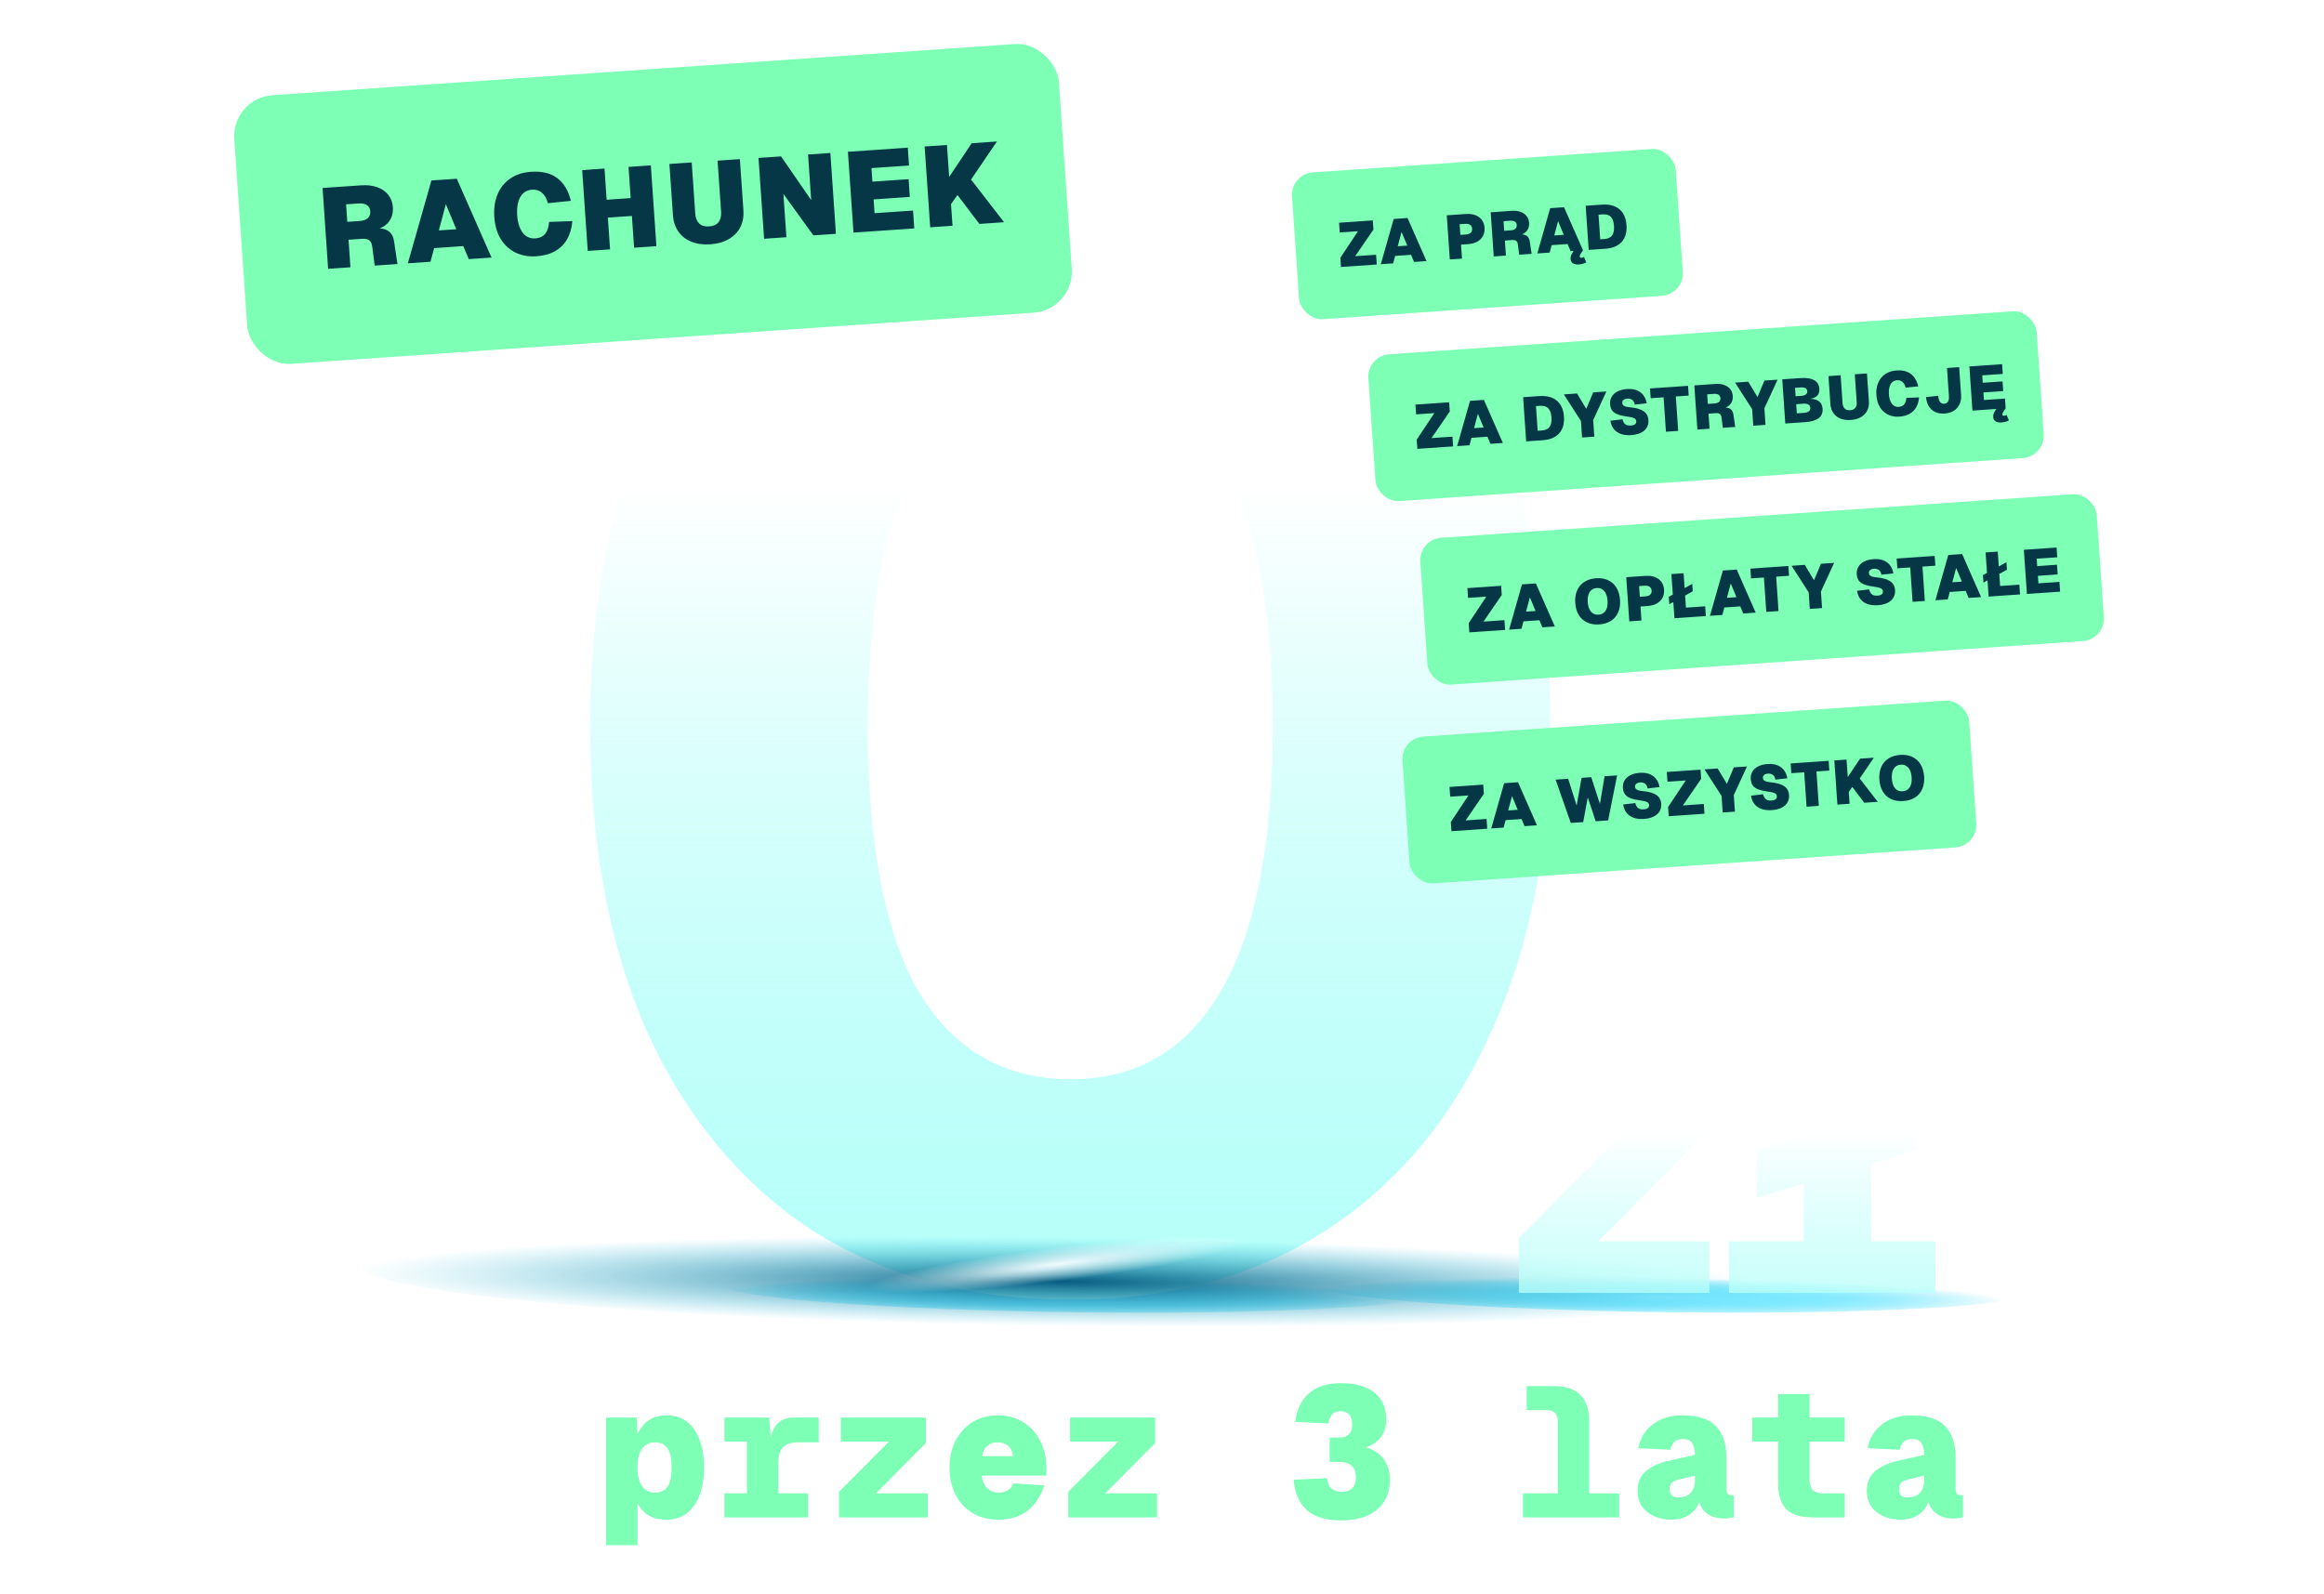 <svg width="691" height="474" viewBox="0 0 691 474" fill="none" xmlns="http://www.w3.org/2000/svg">
<g filter="url(#filter0_f_2951_4980)">
<path d="M214.612 382.007C214.66 378.151 261.985 375.673 320.305 376.401C378.624 377.129 425.871 380.875 425.824 384.644C425.777 388.413 378.451 390.978 320.132 390.25C261.812 389.522 214.565 385.776 214.612 382.007Z" fill="url(#paint0_radial_2951_4980)" style="mix-blend-mode:screen"/>
</g>
<g filter="url(#filter1_f_2951_4980)">
<path d="M391.086 382.007C391.135 378.151 438.459 375.673 496.779 376.401C555.098 377.129 602.345 380.875 602.298 384.644C602.251 388.413 554.926 390.978 496.606 390.25C438.286 389.522 391.039 385.776 391.086 382.007Z" fill="url(#paint1_radial_2951_4980)" style="mix-blend-mode:screen"/>
</g>
<g filter="url(#filter2_f_2951_4980)">
<path d="M391.086 382.007C391.135 378.151 438.459 375.673 496.779 376.401C555.098 377.129 602.345 380.875 602.298 384.644C602.251 388.413 554.926 390.978 496.606 390.25C438.286 389.522 391.039 385.776 391.086 382.007Z" fill="url(#paint2_radial_2951_4980)" style="mix-blend-mode:screen"/>
</g>
<g filter="url(#filter3_f_2951_4980)">
<path d="M214.612 382.007C214.66 378.151 261.985 375.673 320.305 376.401C378.624 377.129 425.871 380.875 425.824 384.644C425.777 388.413 378.451 390.978 320.132 390.25C261.812 389.522 214.565 385.776 214.612 382.007Z" fill="url(#paint3_radial_2951_4980)" style="mix-blend-mode:screen"/>
</g>
<path d="M318.459 386.435C288.937 386.435 263.413 379.671 241.886 366.144C220.667 352.309 204.215 332.632 192.529 307.114C181.151 281.596 175.462 251.16 175.462 215.803C175.462 180.447 181.151 150.01 192.529 124.493C204.215 98.667 220.667 78.837 241.886 65.002C263.413 51.167 288.937 44.25 318.459 44.25C347.98 44.25 373.351 51.167 394.57 65.002C415.789 78.837 432.087 98.667 443.465 124.493C455.151 150.01 460.994 180.447 460.994 215.803C460.994 250.852 455.151 281.135 443.465 306.653C432.087 332.171 415.789 351.847 394.57 365.682C373.351 379.517 347.98 386.435 318.459 386.435ZM318.459 320.949C337.832 320.949 352.593 312.341 362.741 295.124C373.197 277.6 378.425 251.16 378.425 215.803C378.425 192.13 376.119 172.454 371.506 156.774C366.893 141.094 360.128 129.412 351.209 121.726C342.599 113.732 331.682 109.735 318.459 109.735C305.235 109.735 294.165 113.732 285.246 121.726C276.328 129.412 269.563 141.094 264.95 156.774C260.337 172.454 258.031 192.13 258.031 215.803C258.031 251.16 263.105 277.6 273.253 295.124C283.709 312.341 298.777 320.949 318.459 320.949Z" fill="white"/>
<path d="M318.459 386.435C288.937 386.435 263.413 379.671 241.886 366.144C220.667 352.309 204.215 332.632 192.529 307.114C181.151 281.596 175.462 251.16 175.462 215.803C175.462 180.447 181.151 150.01 192.529 124.493C204.215 98.667 220.667 78.837 241.886 65.002C263.413 51.167 288.937 44.25 318.459 44.25C347.98 44.25 373.351 51.167 394.57 65.002C415.789 78.837 432.087 98.667 443.465 124.493C455.151 150.01 460.994 180.447 460.994 215.803C460.994 250.852 455.151 281.135 443.465 306.653C432.087 332.171 415.789 351.847 394.57 365.682C373.351 379.517 347.98 386.435 318.459 386.435ZM318.459 320.949C337.832 320.949 352.593 312.341 362.741 295.124C373.197 277.6 378.425 251.16 378.425 215.803C378.425 192.13 376.119 172.454 371.506 156.774C366.893 141.094 360.128 129.412 351.209 121.726C342.599 113.732 331.682 109.735 318.459 109.735C305.235 109.735 294.165 113.732 285.246 121.726C276.328 129.412 269.563 141.094 264.95 156.774C260.337 172.454 258.031 192.13 258.031 215.803C258.031 251.16 263.105 277.6 273.253 295.124C283.709 312.341 298.777 320.949 318.459 320.949Z" fill="url(#paint4_linear_2951_4980)"/>
<g style="mix-blend-mode:screen" filter="url(#filter4_f_2951_4980)">
<path d="M320.197 362.713C438.275 364.187 533.907 372.514 533.797 381.311C533.687 390.109 437.877 396.045 319.799 394.571C201.721 393.097 106.089 384.77 106.199 375.973C106.309 367.175 202.119 361.239 320.197 362.713Z" fill="url(#paint5_radial_2951_4980)" style="mix-blend-mode:screen"/>
</g>
<g filter="url(#filter5_f_2951_4980)">
<path d="M207.943 377.214C208.025 370.593 258.364 365.954 320.367 366.728C382.37 367.502 432.575 373.547 432.494 380.017C432.413 386.487 382.073 391.276 320.07 390.502C258.067 389.728 207.862 383.684 207.943 377.214Z" fill="url(#paint6_radial_2951_4980)" style="mix-blend-mode:screen"/>
</g>
<path d="M451.62 384.496V368.212L483.478 336.118H452.8V320.778H507.077V337.062L475.219 369.156H508.257V384.496H451.62ZM536.294 384.496V322.902C536.294 320.621 535.704 318.93 534.524 317.828C533.423 316.648 531.732 316.058 529.45 316.058H516.471V300.719H533.934C541.407 300.719 546.992 302.607 550.689 306.383C554.465 310.08 556.353 315.665 556.353 323.138V384.496H536.294ZM514.111 384.496V369.156H575.468V384.496H514.111ZM522.371 356.177V342.017L569.569 327.858V342.017L522.371 356.177Z" fill="url(#paint7_linear_2951_4980)"/>
<g filter="url(#filter6_d_2951_4980)">
<rect x="68.822" y="29.15" width="245.768" height="80.086" rx="12.216" transform="rotate(-3.943 68.822 29.15)" fill="#7DFFB6"/>
<path d="M97.561 79.939L95.904 55.903L107.381 55.111C109.186 54.987 110.775 55.172 112.147 55.667C113.542 56.161 114.637 56.913 115.432 57.924C116.25 58.933 116.709 60.16 116.808 61.605C116.886 62.733 116.741 63.752 116.373 64.662C116.003 65.549 115.432 66.303 114.658 66.923C113.884 67.544 112.929 67.995 111.792 68.278L111.701 67.944C113.394 67.827 114.682 68.101 115.567 68.766C116.451 69.408 116.985 70.414 117.17 71.784L118.178 78.518L111.407 78.985L110.682 73.388C110.576 72.511 110.294 71.884 109.838 71.508C109.379 71.108 108.608 70.946 107.525 71.021L103.632 71.289L104.196 79.482L97.561 79.939ZM103.265 65.974L106.888 65.724C107.994 65.648 108.813 65.365 109.346 64.874C109.9 64.36 110.149 63.685 110.091 62.85C110.032 61.993 109.694 61.37 109.078 60.981C108.484 60.591 107.634 60.434 106.528 60.511L102.906 60.76L103.265 65.974ZM121.263 78.305L128.272 53.671L135.822 53.151L146.146 76.59L139.375 77.057L137.747 73.189L129.081 73.787L128 77.841L121.263 78.305ZM130.486 68.52L135.666 68.163L132.568 60.723L130.486 68.52ZM159.443 76.218C157.209 76.372 155.177 76.013 153.348 75.141C151.542 74.268 150.067 72.941 148.924 71.16C147.802 69.356 147.15 67.133 146.968 64.492C146.793 61.965 147.116 59.731 147.934 57.793C148.752 55.831 150.005 54.271 151.694 53.111C153.381 51.929 155.432 51.255 157.847 51.089C161.142 50.861 163.759 51.486 165.698 52.963C167.659 54.438 169.005 56.692 169.735 59.725L162.879 60.436C162.559 59.075 161.989 58.048 161.17 57.356C160.35 56.642 159.364 56.325 158.213 56.404C157.107 56.48 156.204 56.86 155.503 57.543C154.822 58.202 154.34 59.097 154.055 60.228C153.769 61.336 153.674 62.601 153.772 64.023C153.873 65.49 154.153 66.752 154.612 67.809C155.07 68.866 155.68 69.663 156.443 70.2C157.228 70.736 158.129 70.968 159.144 70.898C160.453 70.808 161.442 70.343 162.11 69.503C162.776 68.641 163.16 67.469 163.262 65.988L170.185 65.749C169.991 67.872 169.458 69.688 168.587 71.2C167.715 72.689 166.514 73.86 164.986 74.713C163.48 75.566 161.632 76.067 159.443 76.218ZM174.755 74.618L173.098 50.582L179.733 50.124L180.506 61.33L177.563 59.594L190.326 58.714L187.649 60.838L186.877 49.632L193.512 49.175L195.169 73.211L188.533 73.669L187.752 62.327L190.692 64.03L177.929 64.909L180.608 62.82L181.39 74.161L174.755 74.618ZM211.193 72.651C209.071 72.797 207.194 72.541 205.561 71.883C203.951 71.223 202.669 70.223 201.715 68.882C200.759 67.52 200.215 65.879 200.083 63.961L199.035 48.76L205.671 48.303L206.718 63.503C206.809 64.812 207.206 65.805 207.91 66.482C208.613 67.137 209.585 67.421 210.826 67.336C212.09 67.249 213.025 66.833 213.632 66.088C214.236 65.321 214.494 64.282 214.403 62.974L213.356 47.773L219.991 47.315L221.039 62.516C221.171 64.434 220.857 66.134 220.098 67.615C219.336 69.074 218.192 70.241 216.665 71.117C215.161 71.992 213.337 72.503 211.193 72.651ZM227.187 71.004L225.53 46.968L232.233 46.506L241.19 59.494L240.257 45.953L246.892 45.495L248.549 69.532L241.846 69.994L232.935 57.682L233.822 70.547L227.187 71.004ZM253.766 69.172L252.11 45.136L269.917 43.908L270.284 49.223L259.112 49.993L259.389 54.022L270.155 53.28L270.519 58.561L259.753 59.303L260.036 63.4L271.478 62.611L271.845 67.926L253.766 69.172ZM276.577 67.6L274.92 43.563L281.556 43.106L282.212 52.619L288.902 42.599L296.418 42.081L288.728 53.394L298.549 66.085L291.202 66.592L284.691 57.993L282.769 60.71L283.213 67.143L276.577 67.6Z" fill="#053747"/>
</g>
<g filter="url(#filter7_d_2951_4980)">
<rect x="383.692" y="51.718" width="114.371" height="43.764" rx="6.676" transform="rotate(-3.943 383.692 51.718)" fill="#7DFFB6"/>
<path d="M398.722 79.393L398.533 76.655L403.77 68.766L398.349 69.139L398.149 66.235L408.176 65.544L408.365 68.282L402.943 76.184L409.159 75.755L409.359 78.66L398.722 79.393ZM410.551 78.578L414.382 65.116L418.507 64.832L424.149 77.64L420.449 77.895L419.559 75.782L414.823 76.108L414.232 78.324L410.551 78.578ZM415.591 73.23L418.422 73.035L416.729 68.969L415.591 73.23ZM431.074 77.163L430.169 64.028L435.793 63.64C437.445 63.526 438.768 63.838 439.761 64.575C440.766 65.311 441.316 66.376 441.412 67.77C441.475 68.683 441.314 69.493 440.929 70.201C440.556 70.896 439.981 71.456 439.205 71.881C438.44 72.293 437.509 72.537 436.411 72.613L434.413 72.751L434.7 76.913L431.074 77.163ZM434.213 69.846L435.933 69.727C436.501 69.688 436.948 69.527 437.276 69.245C437.602 68.949 437.748 68.543 437.712 68.025C437.676 67.507 437.476 67.124 437.112 66.876C436.761 66.628 436.295 66.524 435.715 66.564L433.995 66.683L434.213 69.846ZM444.135 76.263L443.23 63.128L449.502 62.695C450.488 62.627 451.356 62.729 452.106 62.999C452.868 63.269 453.467 63.68 453.901 64.232C454.348 64.784 454.599 65.454 454.653 66.244C454.696 66.86 454.617 67.417 454.415 67.914C454.213 68.399 453.901 68.811 453.478 69.15C453.055 69.489 452.533 69.736 451.912 69.89L451.862 69.708C452.787 69.644 453.492 69.793 453.975 70.157C454.458 70.508 454.75 71.058 454.851 71.806L455.402 75.486L451.702 75.741L451.305 72.683C451.247 72.204 451.094 71.861 450.844 71.655C450.594 71.437 450.172 71.348 449.58 71.389L447.453 71.536L447.761 76.013L444.135 76.263ZM447.253 68.631L449.232 68.495C449.836 68.453 450.284 68.298 450.576 68.03C450.878 67.749 451.014 67.381 450.983 66.924C450.95 66.456 450.766 66.115 450.429 65.903C450.104 65.69 449.64 65.604 449.036 65.646L447.056 65.782L447.253 68.631ZM457.087 75.37L460.918 61.908L465.043 61.624L470.685 74.433L466.985 74.688L466.096 72.574L461.36 72.901L460.769 75.116L457.087 75.37ZM462.128 70.022L464.958 69.827L463.265 65.762L462.128 70.022ZM469.451 78.644C468.699 78.696 468.108 78.582 467.68 78.302C467.252 78.021 467.018 77.597 466.979 77.03C466.952 76.635 467.013 76.266 467.163 75.921C467.313 75.576 467.483 75.261 467.674 74.975L468.281 74.078L470.685 74.433L470.229 75.096C470.094 75.304 469.972 75.504 469.861 75.698C469.752 75.903 469.702 76.087 469.713 76.247C469.724 76.407 469.775 76.515 469.866 76.571C469.969 76.638 470.077 76.668 470.188 76.66C470.336 76.65 470.482 76.615 470.627 76.556C470.784 76.495 470.897 76.438 470.968 76.383L471.638 78.01C471.461 78.146 471.161 78.278 470.736 78.407C470.323 78.534 469.895 78.614 469.451 78.644ZM472.372 74.316L471.466 61.181L476.295 60.849C478.503 60.696 480.238 61.153 481.501 62.218C482.763 63.271 483.467 64.852 483.612 66.961C483.757 69.058 483.283 70.714 482.189 71.93C481.108 73.144 479.482 73.826 477.311 73.976L472.372 74.316ZM475.798 71.162L477 71.079C478.098 71.003 478.873 70.653 479.325 70.026C479.79 69.4 479.979 68.457 479.893 67.199C479.806 65.941 479.489 65.034 478.943 64.477C478.409 63.919 477.593 63.677 476.495 63.753L475.293 63.836L475.798 71.162Z" fill="#053747"/>
</g>
<g filter="url(#filter8_d_2951_4980)">
<rect x="406.393" y="105.809" width="199.19" height="43.764" rx="6.676" transform="rotate(-3.943 406.393 105.809)" fill="#7DFFB6"/>
<path d="M421.422 133.484L421.233 130.746L426.47 122.856L421.05 123.23L420.849 120.326L430.876 119.634L431.065 122.372L425.643 130.274L431.859 129.846L432.059 132.75L421.422 133.484ZM433.251 132.668L437.082 119.207L441.207 118.922L446.849 131.731L443.149 131.986L442.26 129.872L437.523 130.199L436.933 132.414L433.251 132.668ZM438.292 127.321L441.122 127.125L439.429 123.06L438.292 127.321ZM453.774 131.254L452.869 118.118L457.697 117.786C459.905 117.633 461.64 118.09 462.903 119.155C464.166 120.209 464.87 121.79 465.015 123.899C465.159 125.995 464.685 127.651 463.591 128.867C462.51 130.081 460.884 130.763 458.714 130.913L453.774 131.254ZM457.2 128.099L458.403 128.016C459.5 127.941 460.275 127.59 460.728 126.964C461.193 126.337 461.382 125.394 461.295 124.136C461.208 122.878 460.892 121.971 460.345 121.414C459.811 120.856 458.995 120.615 457.898 120.69L456.695 120.773L457.2 128.099ZM470.398 130.108L470.059 125.187L464.978 117.284L468.9 117.013L471.65 121.582L473.711 116.682L477.633 116.412L473.703 124.935L474.042 129.856L470.398 130.108ZM485.018 129.397C483.809 129.481 482.766 129.361 481.889 129.037C481.011 128.713 480.314 128.216 479.797 127.545C479.28 126.875 478.957 126.06 478.829 125.103L482.425 124.687C482.517 125.115 482.666 125.476 482.872 125.772C483.077 126.055 483.34 126.266 483.659 126.405C483.99 126.531 484.39 126.578 484.858 126.546C485.228 126.52 485.54 126.462 485.794 126.37C486.047 126.266 486.236 126.122 486.36 125.94C486.483 125.758 486.536 125.538 486.518 125.279C486.502 125.045 486.427 124.845 486.291 124.681C486.168 124.504 485.928 124.359 485.574 124.247C485.23 124.122 484.721 124.015 484.046 123.925C482.833 123.761 481.845 123.544 481.083 123.274C480.32 122.992 479.748 122.604 479.367 122.11C478.998 121.615 478.786 120.967 478.731 120.165C478.675 119.351 478.835 118.621 479.212 117.976C479.589 117.33 480.16 116.807 480.925 116.408C481.691 116.008 482.629 115.77 483.739 115.693C484.91 115.613 485.904 115.742 486.721 116.083C487.538 116.423 488.185 116.923 488.665 117.584C489.156 118.244 489.477 119.028 489.626 119.934L486.066 120.329C486.013 119.923 485.89 119.585 485.698 119.313C485.506 119.041 485.257 118.842 484.951 118.714C484.656 118.573 484.305 118.517 483.898 118.545C483.38 118.581 482.986 118.713 482.717 118.942C482.448 119.171 482.325 119.459 482.349 119.804C482.368 120.075 482.451 120.299 482.6 120.475C482.761 120.649 483.005 120.787 483.335 120.889C483.676 120.989 484.134 121.069 484.708 121.128C486.018 121.261 487.063 121.493 487.842 121.823C488.62 122.154 489.182 122.574 489.527 123.083C489.884 123.591 490.087 124.19 490.134 124.881C490.193 125.732 490.028 126.487 489.64 127.146C489.263 127.791 488.679 128.309 487.888 128.698C487.109 129.086 486.153 129.319 485.018 129.397ZM495.338 128.389L494.633 118.158L490.803 118.422L490.603 115.518L501.907 114.738L502.107 117.643L498.277 117.907L498.982 128.137L495.338 128.389ZM504.683 127.745L503.777 114.609L510.049 114.177C511.035 114.109 511.904 114.21 512.653 114.481C513.416 114.751 514.014 115.162 514.449 115.714C514.896 116.266 515.146 116.936 515.201 117.726C515.243 118.342 515.164 118.899 514.963 119.396C514.761 119.881 514.448 120.293 514.025 120.632C513.603 120.971 513.081 121.218 512.459 121.372L512.41 121.189C513.335 121.126 514.039 121.275 514.522 121.639C515.005 121.989 515.297 122.539 515.398 123.288L515.949 126.968L512.249 127.223L511.853 124.165C511.795 123.685 511.641 123.343 511.391 123.137C511.141 122.919 510.72 122.83 510.128 122.871L508 123.018L508.309 127.495L504.683 127.745ZM507.8 120.113L509.779 119.977C510.384 119.935 510.832 119.78 511.123 119.512C511.426 119.231 511.561 118.862 511.53 118.406C511.498 117.937 511.313 117.597 510.976 117.385C510.652 117.172 510.187 117.086 509.583 117.128L507.604 117.264L507.8 120.113ZM521.306 126.599L520.967 121.678L515.887 113.775L519.809 113.504L522.559 118.073L524.619 113.173L528.541 112.903L524.612 121.426L524.951 126.347L521.306 126.599ZM530.823 125.943L529.918 112.808L535.431 112.428C537.108 112.312 538.423 112.513 539.376 113.029C540.34 113.533 540.865 114.408 540.951 115.653C540.988 116.184 540.914 116.647 540.731 117.044C540.56 117.44 540.279 117.769 539.888 118.031C539.496 118.281 539.007 118.464 538.42 118.579L538.423 118.616C539.528 118.651 540.371 118.921 540.951 119.427C541.53 119.92 541.851 120.622 541.914 121.535C541.999 122.768 541.606 123.712 540.734 124.367C539.862 125.022 538.581 125.408 536.891 125.524L530.823 125.943ZM534.258 122.918L536.46 122.766C536.99 122.729 537.427 122.594 537.77 122.36C538.125 122.112 538.286 121.754 538.254 121.285C538.221 120.817 538.019 120.484 537.646 120.286C537.273 120.089 536.815 120.009 536.272 120.046L534.071 120.198L534.258 122.918ZM533.907 117.83L535.646 117.71C536.164 117.675 536.583 117.547 536.903 117.326C537.233 117.093 537.384 116.766 537.356 116.347C537.325 115.903 537.136 115.594 536.79 115.42C536.443 115.245 536.005 115.176 535.474 115.213L533.735 115.333L533.907 117.83ZM550.302 124.897C549.142 124.977 548.117 124.837 547.224 124.478C546.344 124.117 545.644 123.57 545.122 122.838C544.6 122.093 544.303 121.197 544.231 120.148L543.658 111.842L547.284 111.592L547.857 119.899C547.906 120.614 548.123 121.157 548.508 121.527C548.892 121.884 549.423 122.04 550.102 121.993C550.792 121.945 551.303 121.718 551.634 121.311C551.965 120.892 552.106 120.324 552.056 119.609L551.484 111.303L555.11 111.053L555.682 119.359C555.754 120.407 555.583 121.336 555.168 122.146C554.752 122.943 554.127 123.581 553.292 124.059C552.47 124.537 551.473 124.817 550.302 124.897ZM564.73 123.903C563.509 123.987 562.399 123.791 561.399 123.315C560.412 122.837 559.606 122.112 558.981 121.139C558.368 120.153 558.012 118.938 557.912 117.495C557.817 116.114 557.993 114.894 558.441 113.834C558.887 112.763 559.572 111.91 560.495 111.276C561.417 110.63 562.538 110.262 563.858 110.171C565.658 110.047 567.088 110.388 568.148 111.195C569.219 112.001 569.955 113.233 570.354 114.89L566.607 115.279C566.432 114.535 566.121 113.974 565.674 113.596C565.225 113.206 564.687 113.032 564.058 113.075C563.453 113.117 562.96 113.325 562.576 113.698C562.205 114.058 561.941 114.547 561.785 115.165C561.629 115.771 561.577 116.462 561.631 117.239C561.686 118.041 561.839 118.73 562.09 119.308C562.34 119.885 562.674 120.321 563.09 120.614C563.519 120.907 564.012 121.034 564.567 120.996C565.282 120.947 565.822 120.693 566.187 120.234C566.551 119.762 566.761 119.122 566.817 118.313L570.6 118.182C570.494 119.342 570.203 120.335 569.727 121.161C569.25 121.974 568.594 122.614 567.759 123.081C566.936 123.546 565.926 123.821 564.73 123.903ZM578.27 122.97C577.11 123.05 576.126 122.888 575.318 122.485C574.522 122.082 573.899 121.499 573.45 120.737C573.013 119.974 572.754 119.093 572.673 118.095L576.289 117.697C576.375 118.583 576.567 119.208 576.864 119.572C577.174 119.935 577.576 120.099 578.069 120.065C578.55 120.032 578.915 119.84 579.163 119.488C579.423 119.123 579.526 118.546 579.472 117.757L578.898 109.432L582.524 109.182L583.098 117.507C583.169 118.543 583.009 119.458 582.618 120.254C582.239 121.048 581.675 121.682 580.927 122.155C580.179 122.627 579.293 122.899 578.27 122.97ZM586.465 122.107L585.56 108.972L595.291 108.302L595.491 111.206L589.386 111.627L589.538 113.828L595.421 113.423L595.62 116.309L589.737 116.714L589.891 118.953L596.144 118.522L596.344 121.426L586.465 122.107ZM595.11 125.638C594.358 125.69 593.768 125.576 593.34 125.295C592.911 125.015 592.678 124.591 592.638 124.024C592.611 123.629 592.673 123.26 592.822 122.915C592.972 122.57 593.142 122.254 593.333 121.969L593.941 121.072L596.344 121.426L595.888 122.09C595.754 122.297 595.631 122.498 595.521 122.691C595.411 122.897 595.362 123.08 595.373 123.241C595.384 123.401 595.435 123.509 595.525 123.565C595.629 123.632 595.736 123.662 595.847 123.654C595.995 123.644 596.142 123.609 596.286 123.549C596.443 123.489 596.557 123.432 596.627 123.377L597.297 125.004C597.121 125.14 596.82 125.272 596.395 125.401C595.983 125.528 595.554 125.607 595.11 125.638Z" fill="#053747"/>
</g>
<g filter="url(#filter9_d_2951_4980)">
<rect x="421.847" y="160.383" width="201.613" height="43.764" rx="6.676" transform="rotate(-3.943 421.847 160.383)" fill="#7DFFB6"/>
<path d="M436.876 188.057L436.687 185.319L441.924 177.43L436.504 177.804L436.304 174.899L446.331 174.208L446.519 176.946L441.097 184.848L447.313 184.419L447.513 187.324L436.876 188.057ZM448.705 187.242L452.536 173.78L456.661 173.496L462.303 186.304L458.603 186.559L457.714 184.446L452.978 184.772L452.387 186.988L448.705 187.242ZM453.746 181.894L456.576 181.699L454.883 177.633L453.746 181.894ZM475.502 185.692C474.12 185.787 472.911 185.592 471.874 185.106C470.837 184.62 470.018 183.883 469.417 182.896C468.816 181.909 468.467 180.712 468.37 179.306C468.273 177.9 468.454 176.667 468.914 175.607C469.373 174.534 470.083 173.686 471.044 173.062C472.004 172.426 473.174 172.06 474.556 171.965C475.949 171.869 477.159 172.071 478.185 172.57C479.222 173.056 480.042 173.799 480.643 174.798C481.244 175.785 481.593 176.982 481.69 178.388C481.787 179.794 481.605 181.027 481.146 182.087C480.686 183.148 479.976 183.99 479.015 184.613C478.066 185.236 476.895 185.596 475.502 185.692ZM475.302 182.788C475.918 182.745 476.432 182.555 476.842 182.217C477.265 181.878 477.574 181.41 477.768 180.815C477.961 180.206 478.029 179.483 477.971 178.644C477.914 177.806 477.747 177.098 477.472 176.523C477.197 175.947 476.827 175.52 476.361 175.242C475.908 174.951 475.372 174.827 474.756 174.87C474.139 174.912 473.62 175.109 473.198 175.46C472.788 175.798 472.486 176.271 472.292 176.88C472.098 177.488 472.031 178.211 472.088 179.05C472.146 179.888 472.313 180.596 472.588 181.172C472.862 181.735 473.226 182.156 473.679 182.435C474.144 182.712 474.685 182.83 475.302 182.788ZM484.44 184.779L483.534 171.644L489.158 171.256C490.811 171.142 492.134 171.454 493.126 172.191C494.131 172.927 494.682 173.992 494.778 175.385C494.841 176.298 494.68 177.108 494.295 177.817C493.921 178.511 493.346 179.072 492.57 179.497C491.806 179.909 490.874 180.153 489.777 180.228L487.779 180.366L488.066 184.529L484.44 184.779ZM487.578 177.462L489.299 177.343C489.866 177.304 490.314 177.143 490.641 176.86C490.968 176.565 491.113 176.158 491.078 175.64C491.042 175.122 490.842 174.74 490.478 174.492C490.126 174.244 489.661 174.14 489.081 174.18L487.36 174.298L487.578 177.462ZM497.862 183.853L496.957 170.718L500.583 170.468L501.436 182.845L499.216 180.842L507.005 180.305L507.205 183.209L497.862 183.853ZM496.331 179.702L496.178 177.482L503.162 173.636L503.315 175.856L496.331 179.702ZM508.429 183.125L512.26 169.664L516.386 169.379L522.027 182.188L518.327 182.443L517.438 180.329L512.702 180.656L512.111 182.871L508.429 183.125ZM513.47 177.777L516.3 177.582L514.608 173.517L513.47 177.777ZM525.172 181.971L524.467 171.74L520.638 172.004L520.437 169.1L531.741 168.321L531.941 171.225L528.112 171.489L528.817 181.72L525.172 181.971ZM538.115 181.079L537.776 176.158L532.696 168.255L536.618 167.985L539.368 172.554L541.428 167.653L545.35 167.383L541.421 175.907L541.76 180.828L538.115 181.079ZM558.353 179.981C557.145 180.065 556.102 179.944 555.224 179.621C554.347 179.297 553.65 178.8 553.133 178.129C552.615 177.458 552.293 176.644 552.165 175.686L555.761 175.271C555.852 175.699 556.001 176.06 556.207 176.356C556.413 176.639 556.675 176.85 556.995 176.989C557.326 177.115 557.725 177.162 558.194 177.13C558.564 177.104 558.876 177.046 559.13 176.954C559.383 176.849 559.571 176.706 559.695 176.524C559.819 176.342 559.872 176.122 559.854 175.863C559.838 175.629 559.762 175.429 559.627 175.265C559.503 175.088 559.264 174.943 558.909 174.831C558.566 174.706 558.057 174.599 557.381 174.509C556.168 174.345 555.18 174.128 554.418 173.858C553.655 173.576 553.083 173.188 552.702 172.694C552.333 172.199 552.121 171.551 552.066 170.749C552.01 169.935 552.17 169.205 552.547 168.56C552.924 167.914 553.495 167.391 554.261 166.992C555.026 166.592 555.964 166.354 557.074 166.277C558.246 166.196 559.24 166.326 560.056 166.666C560.873 167.007 561.521 167.507 562 168.168C562.492 168.828 562.812 169.612 562.961 170.518L559.401 170.912C559.348 170.507 559.226 170.169 559.034 169.897C558.842 169.625 558.592 169.425 558.286 169.298C557.991 169.157 557.641 169.101 557.234 169.129C556.716 169.164 556.322 169.297 556.053 169.526C555.783 169.755 555.661 170.043 555.685 170.388C555.703 170.659 555.787 170.883 555.935 171.058C556.096 171.233 556.341 171.371 556.67 171.472C557.012 171.573 557.469 171.653 558.044 171.712C559.354 171.845 560.398 172.077 561.177 172.407C561.956 172.738 562.518 173.157 562.862 173.667C563.22 174.175 563.422 174.774 563.47 175.465C563.528 176.316 563.364 177.071 562.975 177.73C562.598 178.375 562.014 178.892 561.223 179.282C560.445 179.67 559.488 179.903 558.353 179.981ZM568.673 178.973L567.968 168.742L564.139 169.006L563.939 166.101L575.242 165.322L575.442 168.227L571.613 168.491L572.318 178.721L568.673 178.973ZM575.452 178.505L579.282 165.044L583.408 164.759L589.049 177.568L585.349 177.823L584.46 175.71L579.724 176.036L579.133 178.252L575.452 178.505ZM580.492 173.158L583.323 172.963L581.63 168.897L580.492 173.158ZM591.278 177.414L590.373 164.279L593.999 164.029L594.852 176.406L592.632 174.403L600.421 173.866L600.621 176.77L591.278 177.414ZM589.747 173.263L589.594 171.043L596.578 167.197L596.731 169.418L589.747 173.263ZM602.659 176.63L601.754 163.495L611.485 162.824L611.685 165.729L605.58 166.149L605.732 168.351L611.615 167.945L611.814 170.831L605.931 171.237L606.085 173.475L612.338 173.044L612.538 175.949L602.659 176.63Z" fill="#053747"/>
</g>
<g filter="url(#filter10_d_2951_4980)">
<rect x="416.536" y="219.506" width="168.915" height="43.764" rx="6.676" transform="rotate(-3.943 416.536 219.506)" fill="#7DFFB6"/>
<path d="M431.565 247.181L431.376 244.443L436.613 236.554L431.193 236.927L430.993 234.023L441.02 233.332L441.208 236.07L435.786 243.972L442.002 243.543L442.202 246.448L431.565 247.181ZM443.394 246.366L447.225 232.904L451.35 232.62L456.992 245.428L453.292 245.683L452.403 243.57L447.667 243.896L447.076 246.112L443.394 246.366ZM448.435 241.018L451.265 240.823L449.572 236.757L448.435 241.018ZM467.044 244.735L462.531 231.849L466.268 231.591L468.787 239.559L470.245 231.317L473.131 231.118L475.707 239.082L477.09 230.845L480.828 230.588L478.144 243.97L474.444 244.225L472.097 237.138L470.744 244.48L467.044 244.735ZM488.82 243.532C487.612 243.615 486.569 243.495 485.691 243.171C484.814 242.848 484.117 242.35 483.6 241.68C483.082 241.009 482.76 240.195 482.632 239.237L486.228 238.822C486.319 239.249 486.468 239.611 486.674 239.906C486.88 240.19 487.142 240.401 487.462 240.54C487.792 240.666 488.192 240.713 488.661 240.68C489.031 240.655 489.343 240.596 489.597 240.504C489.85 240.4 490.038 240.257 490.162 240.075C490.286 239.893 490.339 239.672 490.321 239.413C490.305 239.179 490.229 238.98 490.094 238.816C489.97 238.638 489.731 238.494 489.376 238.382C489.033 238.257 488.524 238.149 487.848 238.06C486.635 237.895 485.647 237.678 484.885 237.409C484.122 237.127 483.55 236.739 483.169 236.245C482.8 235.749 482.588 235.101 482.533 234.299C482.477 233.485 482.637 232.756 483.014 232.11C483.391 231.464 483.962 230.942 484.728 230.542C485.493 230.142 486.431 229.904 487.541 229.828C488.713 229.747 489.707 229.877 490.523 230.217C491.34 230.557 491.988 231.058 492.467 231.719C492.959 232.379 493.279 233.162 493.428 234.069L489.868 234.463C489.815 234.058 489.693 233.719 489.501 233.447C489.308 233.176 489.059 232.976 488.753 232.848C488.458 232.708 488.108 232.651 487.701 232.679C487.182 232.715 486.789 232.847 486.52 233.077C486.25 233.306 486.128 233.593 486.152 233.938C486.17 234.21 486.254 234.433 486.402 234.609C486.563 234.784 486.808 234.922 487.137 235.023C487.479 235.123 487.936 235.203 488.511 235.263C489.821 235.396 490.865 235.627 491.644 235.958C492.423 236.288 492.985 236.708 493.329 237.217C493.687 237.725 493.889 238.325 493.937 239.015C493.995 239.866 493.831 240.621 493.442 241.28C493.065 241.926 492.481 242.443 491.69 242.832C490.912 243.22 489.955 243.454 488.82 243.532ZM496.167 242.728L495.978 239.99L501.215 232.101L495.795 232.475L495.595 229.57L505.622 228.879L505.81 231.617L500.388 239.519L506.604 239.09L506.805 241.995L496.167 242.728ZM512.21 241.622L511.871 236.701L506.791 228.798L510.713 228.528L513.463 233.097L515.523 228.196L519.445 227.926L515.515 236.45L515.855 241.371L512.21 241.622ZM526.83 240.912C525.621 240.995 524.578 240.875 523.701 240.551C522.824 240.228 522.126 239.73 521.609 239.06C521.092 238.389 520.77 237.575 520.642 236.617L524.238 236.202C524.329 236.629 524.478 236.991 524.684 237.286C524.89 237.57 525.152 237.781 525.471 237.92C525.802 238.046 526.202 238.093 526.671 238.06C527.041 238.035 527.353 237.976 527.606 237.884C527.86 237.78 528.048 237.637 528.172 237.455C528.295 237.273 528.348 237.052 528.331 236.793C528.314 236.559 528.239 236.36 528.103 236.196C527.98 236.018 527.741 235.874 527.386 235.762C527.043 235.637 526.533 235.529 525.858 235.44C524.645 235.275 523.657 235.059 522.895 234.789C522.132 234.507 521.56 234.119 521.179 233.625C520.81 233.13 520.598 232.481 520.543 231.679C520.487 230.865 520.647 230.136 521.024 229.49C521.401 228.845 521.972 228.322 522.738 227.922C523.503 227.522 524.441 227.284 525.551 227.208C526.722 227.127 527.717 227.257 528.533 227.597C529.35 227.937 529.998 228.438 530.477 229.099C530.968 229.759 531.289 230.542 531.438 231.449L527.878 231.843C527.825 231.438 527.703 231.099 527.51 230.827C527.318 230.556 527.069 230.356 526.763 230.228C526.468 230.088 526.117 230.031 525.71 230.059C525.192 230.095 524.799 230.228 524.529 230.457C524.26 230.686 524.137 230.973 524.161 231.319C524.18 231.59 524.264 231.813 524.412 231.989C524.573 232.164 524.818 232.302 525.147 232.403C525.488 232.503 525.946 232.583 526.52 232.643C527.831 232.776 528.875 233.007 529.654 233.338C530.432 233.668 530.994 234.088 531.339 234.597C531.696 235.105 531.899 235.705 531.946 236.396C532.005 237.247 531.84 238.001 531.452 238.66C531.075 239.306 530.491 239.823 529.7 240.212C528.921 240.6 527.965 240.834 526.83 240.912ZM537.15 239.903L536.445 229.673L532.615 229.937L532.415 227.032L543.719 226.253L543.919 229.157L540.089 229.421L540.795 239.652L537.15 239.903ZM546.314 239.271L545.409 226.136L549.035 225.886L549.393 231.085L553.049 225.61L557.156 225.327L552.954 231.509L558.321 238.444L554.306 238.721L550.748 234.021L549.698 235.507L549.94 239.022L546.314 239.271ZM565.92 238.217C564.539 238.313 563.329 238.117 562.292 237.631C561.255 237.145 560.436 236.408 559.835 235.421C559.234 234.434 558.885 233.238 558.788 231.832C558.691 230.426 558.873 229.192 559.332 228.132C559.791 227.06 560.501 226.211 561.462 225.588C562.422 224.951 563.592 224.586 564.974 224.49C566.367 224.394 567.577 224.596 568.603 225.095C569.64 225.581 570.46 226.324 571.061 227.324C571.662 228.311 572.011 229.507 572.108 230.913C572.205 232.319 572.024 233.553 571.564 234.613C571.104 235.673 570.394 236.515 569.433 237.139C568.485 237.762 567.314 238.121 565.92 238.217ZM565.72 235.313C566.336 235.27 566.85 235.08 567.26 234.742C567.683 234.403 567.992 233.936 568.186 233.34C568.38 232.732 568.447 232.008 568.39 231.17C568.332 230.331 568.165 229.624 567.89 229.048C567.615 228.472 567.245 228.045 566.78 227.768C566.326 227.477 565.791 227.352 565.174 227.395C564.557 227.437 564.038 227.634 563.616 227.986C563.206 228.324 562.904 228.797 562.71 229.405C562.517 230.013 562.449 230.737 562.507 231.575C562.564 232.414 562.731 233.121 563.006 233.697C563.28 234.261 563.644 234.682 564.097 234.96C564.562 235.238 565.103 235.355 565.72 235.313Z" fill="#053747"/>
</g>
<g filter="url(#filter11_d_2951_4980)">
<path d="M180.2 459.5V421.55H189.33L189.605 428.48L188.89 428.15C189.66 425.84 190.797 424.061 192.3 422.815C193.803 421.531 195.783 420.89 198.24 420.89C200.66 420.89 202.695 421.55 204.345 422.87C205.995 424.19 207.242 426.023 208.085 428.37C208.928 430.68 209.35 433.356 209.35 436.4C209.35 439.406 208.928 442.083 208.085 444.43C207.242 446.776 205.995 448.61 204.345 449.93C202.695 451.25 200.66 451.91 198.24 451.91C196.663 451.91 195.27 451.69 194.06 451.25C192.85 450.773 191.805 450.04 190.925 449.05C190.082 448.06 189.33 446.776 188.67 445.2L189.55 444.485V459.5H180.2ZM194.72 443.88C196.333 443.88 197.562 443.33 198.405 442.23C199.248 441.093 199.67 439.15 199.67 436.4C199.67 433.65 199.248 431.725 198.405 430.625C197.562 429.488 196.333 428.92 194.72 428.92C193.767 428.92 192.887 429.176 192.08 429.69C191.31 430.203 190.687 431.01 190.21 432.11C189.77 433.21 189.55 434.64 189.55 436.4C189.55 438.16 189.77 439.59 190.21 440.69C190.687 441.79 191.31 442.596 192.08 443.11C192.887 443.623 193.767 443.88 194.72 443.88ZM222.089 451.25V421.55H228.689L229.349 429.47L228.799 429.58C229.092 426.94 229.807 424.941 230.944 423.585C232.117 422.228 233.932 421.55 236.389 421.55H243.429V428.92H237.269C235.912 428.92 234.794 429.14 233.914 429.58C233.07 429.983 232.447 430.625 232.044 431.505C231.64 432.348 231.439 433.43 231.439 434.75V451.25H222.089ZM215.379 451.25V444.1H240.239V451.25H215.379ZM215.379 428.7V421.55H227.809V428.7H215.379ZM249.457 451.25V443.66L264.307 428.7H250.007V421.55H275.307V429.14L260.457 444.1H275.857V451.25H249.457ZM296.736 451.91C293.986 451.91 291.511 451.286 289.311 450.04C287.147 448.756 285.442 446.96 284.196 444.65C282.949 442.303 282.326 439.553 282.326 436.4C282.326 433.356 282.931 430.68 284.141 428.37C285.387 426.023 287.092 424.19 289.256 422.87C291.419 421.55 293.912 420.89 296.736 420.89C299.559 420.89 302.052 421.568 304.216 422.925C306.379 424.245 308.066 426.096 309.276 428.48C310.522 430.826 311.146 433.54 311.146 436.62V438.82H291.896C292.079 440.396 292.629 441.643 293.546 442.56C294.499 443.44 295.654 443.88 297.011 443.88C298.037 443.88 298.936 443.641 299.706 443.165C300.476 442.651 301.007 441.973 301.301 441.13L310.486 441.735C309.349 445.145 307.644 447.693 305.371 449.38C303.097 451.066 300.219 451.91 296.736 451.91ZM292.061 433.045H301.191C301.044 431.725 300.567 430.716 299.761 430.02C298.954 429.286 297.909 428.92 296.626 428.92C295.342 428.92 294.297 429.286 293.491 430.02C292.721 430.716 292.244 431.725 292.061 433.045ZM317.614 451.25V443.66L332.464 428.7H318.164V421.55H343.464V429.14L328.614 444.1H344.014V451.25H317.614ZM398.751 452.13C394.094 452.13 390.629 451.048 388.356 448.885C386.119 446.721 384.891 443.77 384.671 440.03L394.571 439.59C394.754 441.13 395.249 442.193 396.056 442.78C396.899 443.366 397.871 443.66 398.971 443.66C399.851 443.66 400.603 443.495 401.226 443.165C401.849 442.835 402.326 442.34 402.656 441.68C402.986 441.02 403.151 440.213 403.151 439.26C403.151 438.306 402.968 437.5 402.601 436.84C402.271 436.18 401.739 435.666 401.006 435.3C400.273 434.933 399.338 434.75 398.201 434.75H395.341V427.49H398.201C399.008 427.49 399.686 427.361 400.236 427.105C400.823 426.811 401.263 426.39 401.556 425.84C401.886 425.253 402.051 424.52 402.051 423.64C402.051 422.246 401.739 421.238 401.116 420.615C400.493 419.991 399.704 419.68 398.751 419.68C397.541 419.68 396.643 420.01 396.056 420.67C395.469 421.33 395.121 422.21 395.011 423.31L385.111 422.87C385.514 419.276 386.853 416.453 389.126 414.4C391.436 412.346 394.681 411.32 398.861 411.32C401.611 411.32 403.976 411.741 405.956 412.585C407.973 413.391 409.513 414.601 410.576 416.215C411.639 417.828 412.171 419.79 412.171 422.1C412.171 424.63 411.419 426.646 409.916 428.15C408.449 429.616 406.359 430.57 403.646 431.01V429.91C406.763 430.276 409.146 431.358 410.796 433.155C412.446 434.951 413.271 437.28 413.271 440.14C413.271 442.596 412.703 444.723 411.566 446.52C410.429 448.316 408.779 449.71 406.616 450.7C404.453 451.653 401.831 452.13 398.751 452.13ZM463.168 451.25V422.54C463.168 421.476 462.893 420.688 462.343 420.175C461.83 419.625 461.041 419.35 459.978 419.35H453.928V412.2H462.068C465.551 412.2 468.155 413.08 469.878 414.84C471.638 416.563 472.518 419.166 472.518 422.65V451.25H463.168ZM452.828 451.25V444.1H481.428V451.25H452.828ZM496.807 451.91C495.01 451.91 493.36 451.58 491.857 450.92C490.353 450.26 489.143 449.288 488.227 448.005C487.347 446.721 486.907 445.163 486.907 443.33C486.907 440.836 487.732 438.893 489.382 437.5C491.068 436.106 493.177 435.116 495.707 434.53L503.957 432.66C503.957 431.23 503.7 430.093 503.187 429.25C502.71 428.37 501.757 427.93 500.327 427.93C499.19 427.93 498.328 428.26 497.742 428.92C497.155 429.543 496.807 430.276 496.697 431.12L487.127 430.68C487.677 427.71 489.107 425.345 491.417 423.585C493.763 421.788 496.66 420.89 500.107 420.89C504.837 420.89 508.21 421.971 510.227 424.135C512.28 426.298 513.307 429.36 513.307 433.32V442.56C513.307 443.366 513.435 443.916 513.692 444.21C513.948 444.503 514.297 444.65 514.737 444.65H515.507V451.25C515.287 451.286 514.902 451.341 514.352 451.415C513.838 451.525 513.27 451.58 512.647 451.58C511.033 451.58 509.658 451.286 508.522 450.7C507.385 450.113 506.505 449.288 505.882 448.225C505.295 447.161 504.965 445.933 504.892 444.54H505.662C505.552 445.933 505.13 447.198 504.397 448.335C503.7 449.435 502.71 450.315 501.427 450.975C500.18 451.598 498.64 451.91 496.807 451.91ZM499.062 445.31C500.052 445.31 500.913 445.126 501.647 444.76C502.38 444.356 502.948 443.77 503.352 443C503.755 442.193 503.957 441.203 503.957 440.03V438.82L499.007 440.03C498.09 440.25 497.43 440.58 497.027 441.02C496.66 441.46 496.477 442.12 496.477 443C496.477 443.696 496.678 444.265 497.082 444.705C497.522 445.108 498.182 445.31 499.062 445.31ZM539.135 451.25C535.505 451.25 532.847 450.443 531.16 448.83C529.51 447.18 528.685 444.65 528.685 441.24V414.565H538.035V440.03C538.035 441.386 538.365 442.413 539.025 443.11C539.722 443.77 540.748 444.1 542.105 444.1H548.485V451.25H539.135ZM520.985 428.7V421.55H548.485V428.7H520.985ZM564.964 451.91C563.167 451.91 561.517 451.58 560.014 450.92C558.51 450.26 557.3 449.288 556.384 448.005C555.504 446.721 555.064 445.163 555.064 443.33C555.064 440.836 555.889 438.893 557.539 437.5C559.225 436.106 561.334 435.116 563.864 434.53L572.114 432.66C572.114 431.23 571.857 430.093 571.344 429.25C570.867 428.37 569.914 427.93 568.484 427.93C567.347 427.93 566.485 428.26 565.899 428.92C565.312 429.543 564.964 430.276 564.854 431.12L555.284 430.68C555.834 427.71 557.264 425.345 559.574 423.585C561.92 421.788 564.817 420.89 568.264 420.89C572.994 420.89 576.367 421.971 578.384 424.135C580.437 426.298 581.464 429.36 581.464 433.32V442.56C581.464 443.366 581.592 443.916 581.849 444.21C582.105 444.503 582.454 444.65 582.894 444.65H583.664V451.25C583.444 451.286 583.059 451.341 582.509 451.415C581.995 451.525 581.427 451.58 580.804 451.58C579.19 451.58 577.815 451.286 576.679 450.7C575.542 450.113 574.662 449.288 574.039 448.225C573.452 447.161 573.122 445.933 573.049 444.54H573.819C573.709 445.933 573.287 447.198 572.554 448.335C571.857 449.435 570.867 450.315 569.584 450.975C568.337 451.598 566.797 451.91 564.964 451.91ZM567.219 445.31C568.209 445.31 569.07 445.126 569.804 444.76C570.537 444.356 571.105 443.77 571.509 443C571.912 442.193 572.114 441.203 572.114 440.03V438.82L567.164 440.03C566.247 440.25 565.587 440.58 565.184 441.02C564.817 441.46 564.634 442.12 564.634 443C564.634 443.696 564.835 444.265 565.239 444.705C565.679 445.108 566.339 445.31 567.219 445.31Z" fill="#7DFFB6"/>
</g>
<defs>
<filter id="filter0_f_2951_4980" x="199.589" y="361.251" width="241.258" height="44.145" filterUnits="userSpaceOnUse" color-interpolation-filters="sRGB">
<feFlood flood-opacity="0" result="BackgroundImageFix"/>
<feBlend mode="normal" in="SourceGraphic" in2="BackgroundImageFix" result="shape"/>
<feGaussianBlur stdDeviation="7.511" result="effect1_foregroundBlur_2951_4980"/>
</filter>
<filter id="filter1_f_2951_4980" x="376.063" y="361.251" width="241.258" height="44.145" filterUnits="userSpaceOnUse" color-interpolation-filters="sRGB">
<feFlood flood-opacity="0" result="BackgroundImageFix"/>
<feBlend mode="normal" in="SourceGraphic" in2="BackgroundImageFix" result="shape"/>
<feGaussianBlur stdDeviation="7.511" result="effect1_foregroundBlur_2951_4980"/>
</filter>
<filter id="filter2_f_2951_4980" x="376.063" y="361.251" width="241.258" height="44.145" filterUnits="userSpaceOnUse" color-interpolation-filters="sRGB">
<feFlood flood-opacity="0" result="BackgroundImageFix"/>
<feBlend mode="normal" in="SourceGraphic" in2="BackgroundImageFix" result="shape"/>
<feGaussianBlur stdDeviation="7.511" result="effect1_foregroundBlur_2951_4980"/>
</filter>
<filter id="filter3_f_2951_4980" x="199.589" y="361.251" width="241.258" height="44.145" filterUnits="userSpaceOnUse" color-interpolation-filters="sRGB">
<feFlood flood-opacity="0" result="BackgroundImageFix"/>
<feBlend mode="normal" in="SourceGraphic" in2="BackgroundImageFix" result="shape"/>
<feGaussianBlur stdDeviation="7.511" result="effect1_foregroundBlur_2951_4980"/>
</filter>
<filter id="filter4_f_2951_4980" x="87.564" y="343.853" width="464.869" height="69.578" filterUnits="userSpaceOnUse" color-interpolation-filters="sRGB">
<feFlood flood-opacity="0" result="BackgroundImageFix"/>
<feBlend mode="normal" in="SourceGraphic" in2="BackgroundImageFix" result="shape"/>
<feGaussianBlur stdDeviation="9.318" result="effect1_foregroundBlur_2951_4980"/>
</filter>
<filter id="filter5_f_2951_4980" x="192.92" y="351.621" width="254.597" height="53.986" filterUnits="userSpaceOnUse" color-interpolation-filters="sRGB">
<feFlood flood-opacity="0" result="BackgroundImageFix"/>
<feBlend mode="normal" in="SourceGraphic" in2="BackgroundImageFix" result="shape"/>
<feGaussianBlur stdDeviation="7.511" result="effect1_foregroundBlur_2951_4980"/>
</filter>
<filter id="filter6_d_2951_4980" x="56.572" y="-2.67029e-05" width="275.193" height="121.296" filterUnits="userSpaceOnUse" color-interpolation-filters="sRGB">
<feFlood flood-opacity="0" result="BackgroundImageFix"/>
<feColorMatrix in="SourceAlpha" type="matrix" values="0 0 0 0 0 0 0 0 0 0 0 0 0 0 0 0 0 0 127 0" result="hardAlpha"/>
<feOffset/>
<feGaussianBlur stdDeviation="6.125"/>
<feComposite in2="hardAlpha" operator="out"/>
<feColorMatrix type="matrix" values="0 0 0 0 0.49 0 0 0 0 1 0 0 0 0 0.714 0 0 0 1 0"/>
<feBlend mode="normal" in2="BackgroundImageFix" result="effect1_dropShadow_2951_4980"/>
<feBlend mode="normal" in="SourceGraphic" in2="effect1_dropShadow_2951_4980" result="shape"/>
</filter>
<filter id="filter7_d_2951_4980" x="376.998" y="37.16" width="130.497" height="64.913" filterUnits="userSpaceOnUse" color-interpolation-filters="sRGB">
<feFlood flood-opacity="0" result="BackgroundImageFix"/>
<feColorMatrix in="SourceAlpha" type="matrix" values="0 0 0 0 0 0 0 0 0 0 0 0 0 0 0 0 0 0 127 0" result="hardAlpha"/>
<feOffset/>
<feGaussianBlur stdDeviation="3.347"/>
<feComposite in2="hardAlpha" operator="out"/>
<feColorMatrix type="matrix" values="0 0 0 0 0.49 0 0 0 0 1 0 0 0 0 0.714 0 0 0 1 0"/>
<feBlend mode="normal" in2="BackgroundImageFix" result="effect1_dropShadow_2951_4980"/>
<feBlend mode="normal" in="SourceGraphic" in2="effect1_dropShadow_2951_4980" result="shape"/>
</filter>
<filter id="filter8_d_2951_4980" x="399.699" y="85.418" width="215.115" height="70.745" filterUnits="userSpaceOnUse" color-interpolation-filters="sRGB">
<feFlood flood-opacity="0" result="BackgroundImageFix"/>
<feColorMatrix in="SourceAlpha" type="matrix" values="0 0 0 0 0 0 0 0 0 0 0 0 0 0 0 0 0 0 127 0" result="hardAlpha"/>
<feOffset/>
<feGaussianBlur stdDeviation="3.347"/>
<feComposite in2="hardAlpha" operator="out"/>
<feColorMatrix type="matrix" values="0 0 0 0 0.49 0 0 0 0 1 0 0 0 0 0.714 0 0 0 1 0"/>
<feBlend mode="normal" in2="BackgroundImageFix" result="effect1_dropShadow_2951_4980"/>
<feBlend mode="normal" in="SourceGraphic" in2="effect1_dropShadow_2951_4980" result="shape"/>
</filter>
<filter id="filter9_d_2951_4980" x="415.153" y="139.825" width="217.533" height="70.912" filterUnits="userSpaceOnUse" color-interpolation-filters="sRGB">
<feFlood flood-opacity="0" result="BackgroundImageFix"/>
<feColorMatrix in="SourceAlpha" type="matrix" values="0 0 0 0 0 0 0 0 0 0 0 0 0 0 0 0 0 0 127 0" result="hardAlpha"/>
<feOffset/>
<feGaussianBlur stdDeviation="3.347"/>
<feComposite in2="hardAlpha" operator="out"/>
<feColorMatrix type="matrix" values="0 0 0 0 0.49 0 0 0 0 1 0 0 0 0 0.714 0 0 0 1 0"/>
<feBlend mode="normal" in2="BackgroundImageFix" result="effect1_dropShadow_2951_4980"/>
<feBlend mode="normal" in="SourceGraphic" in2="effect1_dropShadow_2951_4980" result="shape"/>
</filter>
<filter id="filter10_d_2951_4980" x="409.842" y="201.197" width="184.912" height="68.663" filterUnits="userSpaceOnUse" color-interpolation-filters="sRGB">
<feFlood flood-opacity="0" result="BackgroundImageFix"/>
<feColorMatrix in="SourceAlpha" type="matrix" values="0 0 0 0 0 0 0 0 0 0 0 0 0 0 0 0 0 0 127 0" result="hardAlpha"/>
<feOffset/>
<feGaussianBlur stdDeviation="3.347"/>
<feComposite in2="hardAlpha" operator="out"/>
<feColorMatrix type="matrix" values="0 0 0 0 0.49 0 0 0 0 1 0 0 0 0 0.714 0 0 0 1 0"/>
<feBlend mode="normal" in2="BackgroundImageFix" result="effect1_dropShadow_2951_4980"/>
<feBlend mode="normal" in="SourceGraphic" in2="effect1_dropShadow_2951_4980" result="shape"/>
</filter>
<filter id="filter11_d_2951_4980" x="165.933" y="397.052" width="431.999" height="76.715" filterUnits="userSpaceOnUse" color-interpolation-filters="sRGB">
<feFlood flood-opacity="0" result="BackgroundImageFix"/>
<feColorMatrix in="SourceAlpha" type="matrix" values="0 0 0 0 0 0 0 0 0 0 0 0 0 0 0 0 0 0 127 0" result="hardAlpha"/>
<feOffset/>
<feGaussianBlur stdDeviation="7.134"/>
<feComposite in2="hardAlpha" operator="out"/>
<feColorMatrix type="matrix" values="0 0 0 0 0.49 0 0 0 0 1 0 0 0 0 0.714 0 0 0 0.5 0"/>
<feBlend mode="normal" in2="BackgroundImageFix" result="effect1_dropShadow_2951_4980"/>
<feBlend mode="normal" in="SourceGraphic" in2="effect1_dropShadow_2951_4980" result="shape"/>
</filter>
<radialGradient id="paint0_radial_2951_4980" cx="0" cy="0" r="1" gradientUnits="userSpaceOnUse" gradientTransform="translate(316.365 385.732) rotate(-179.285) scale(103.723 5.768)">
<stop stop-color="#86EAFF"/>
<stop offset="1" stop-color="#33DCFF" stop-opacity="0"/>
</radialGradient>
<radialGradient id="paint1_radial_2951_4980" cx="0" cy="0" r="1" gradientUnits="userSpaceOnUse" gradientTransform="translate(492.839 385.732) rotate(-179.285) scale(103.723 5.768)">
<stop stop-color="#86EAFF"/>
<stop offset="1" stop-color="#33DCFF" stop-opacity="0"/>
</radialGradient>
<radialGradient id="paint2_radial_2951_4980" cx="0" cy="0" r="1" gradientUnits="userSpaceOnUse" gradientTransform="translate(492.839 385.732) rotate(-179.285) scale(103.723 5.768)">
<stop stop-color="#86EAFF"/>
<stop offset="1" stop-color="#33DCFF" stop-opacity="0"/>
</radialGradient>
<radialGradient id="paint3_radial_2951_4980" cx="0" cy="0" r="1" gradientUnits="userSpaceOnUse" gradientTransform="translate(316.365 385.732) rotate(-179.285) scale(103.723 5.768)">
<stop stop-color="#86EAFF"/>
<stop offset="1" stop-color="#33DCFF" stop-opacity="0"/>
</radialGradient>
<linearGradient id="paint4_linear_2951_4980" x1="318.228" y1="44.25" x2="318.228" y2="386.435" gradientUnits="userSpaceOnUse">
<stop offset="0.293" stop-color="white"/>
<stop offset="1" stop-color="#84FFF5" stop-opacity="0.6"/>
</linearGradient>
<radialGradient id="paint5_radial_2951_4980" cx="0" cy="0" r="1" gradientUnits="userSpaceOnUse" gradientTransform="translate(315.919 381.155) rotate(-179.285) scale(211.028 13.22)">
<stop stop-color="#085C80"/>
<stop offset="1" stop-color="#22BBDB" stop-opacity="0"/>
</radialGradient>
<radialGradient id="paint6_radial_2951_4980" cx="0" cy="0" r="1" gradientUnits="userSpaceOnUse" gradientTransform="translate(314.515 375.904) rotate(173.031) scale(56.652 5.087)">
<stop stop-color="#F0FCFF"/>
<stop offset="1" stop-color="white" stop-opacity="0"/>
</radialGradient>
<linearGradient id="paint7_linear_2951_4980" x1="512.54" y1="263.496" x2="512.54" y2="421.496" gradientUnits="userSpaceOnUse">
<stop offset="0.462" stop-color="white"/>
<stop offset="1" stop-color="#84FFF5" stop-opacity="0.6"/>
</linearGradient>
</defs>
</svg>

